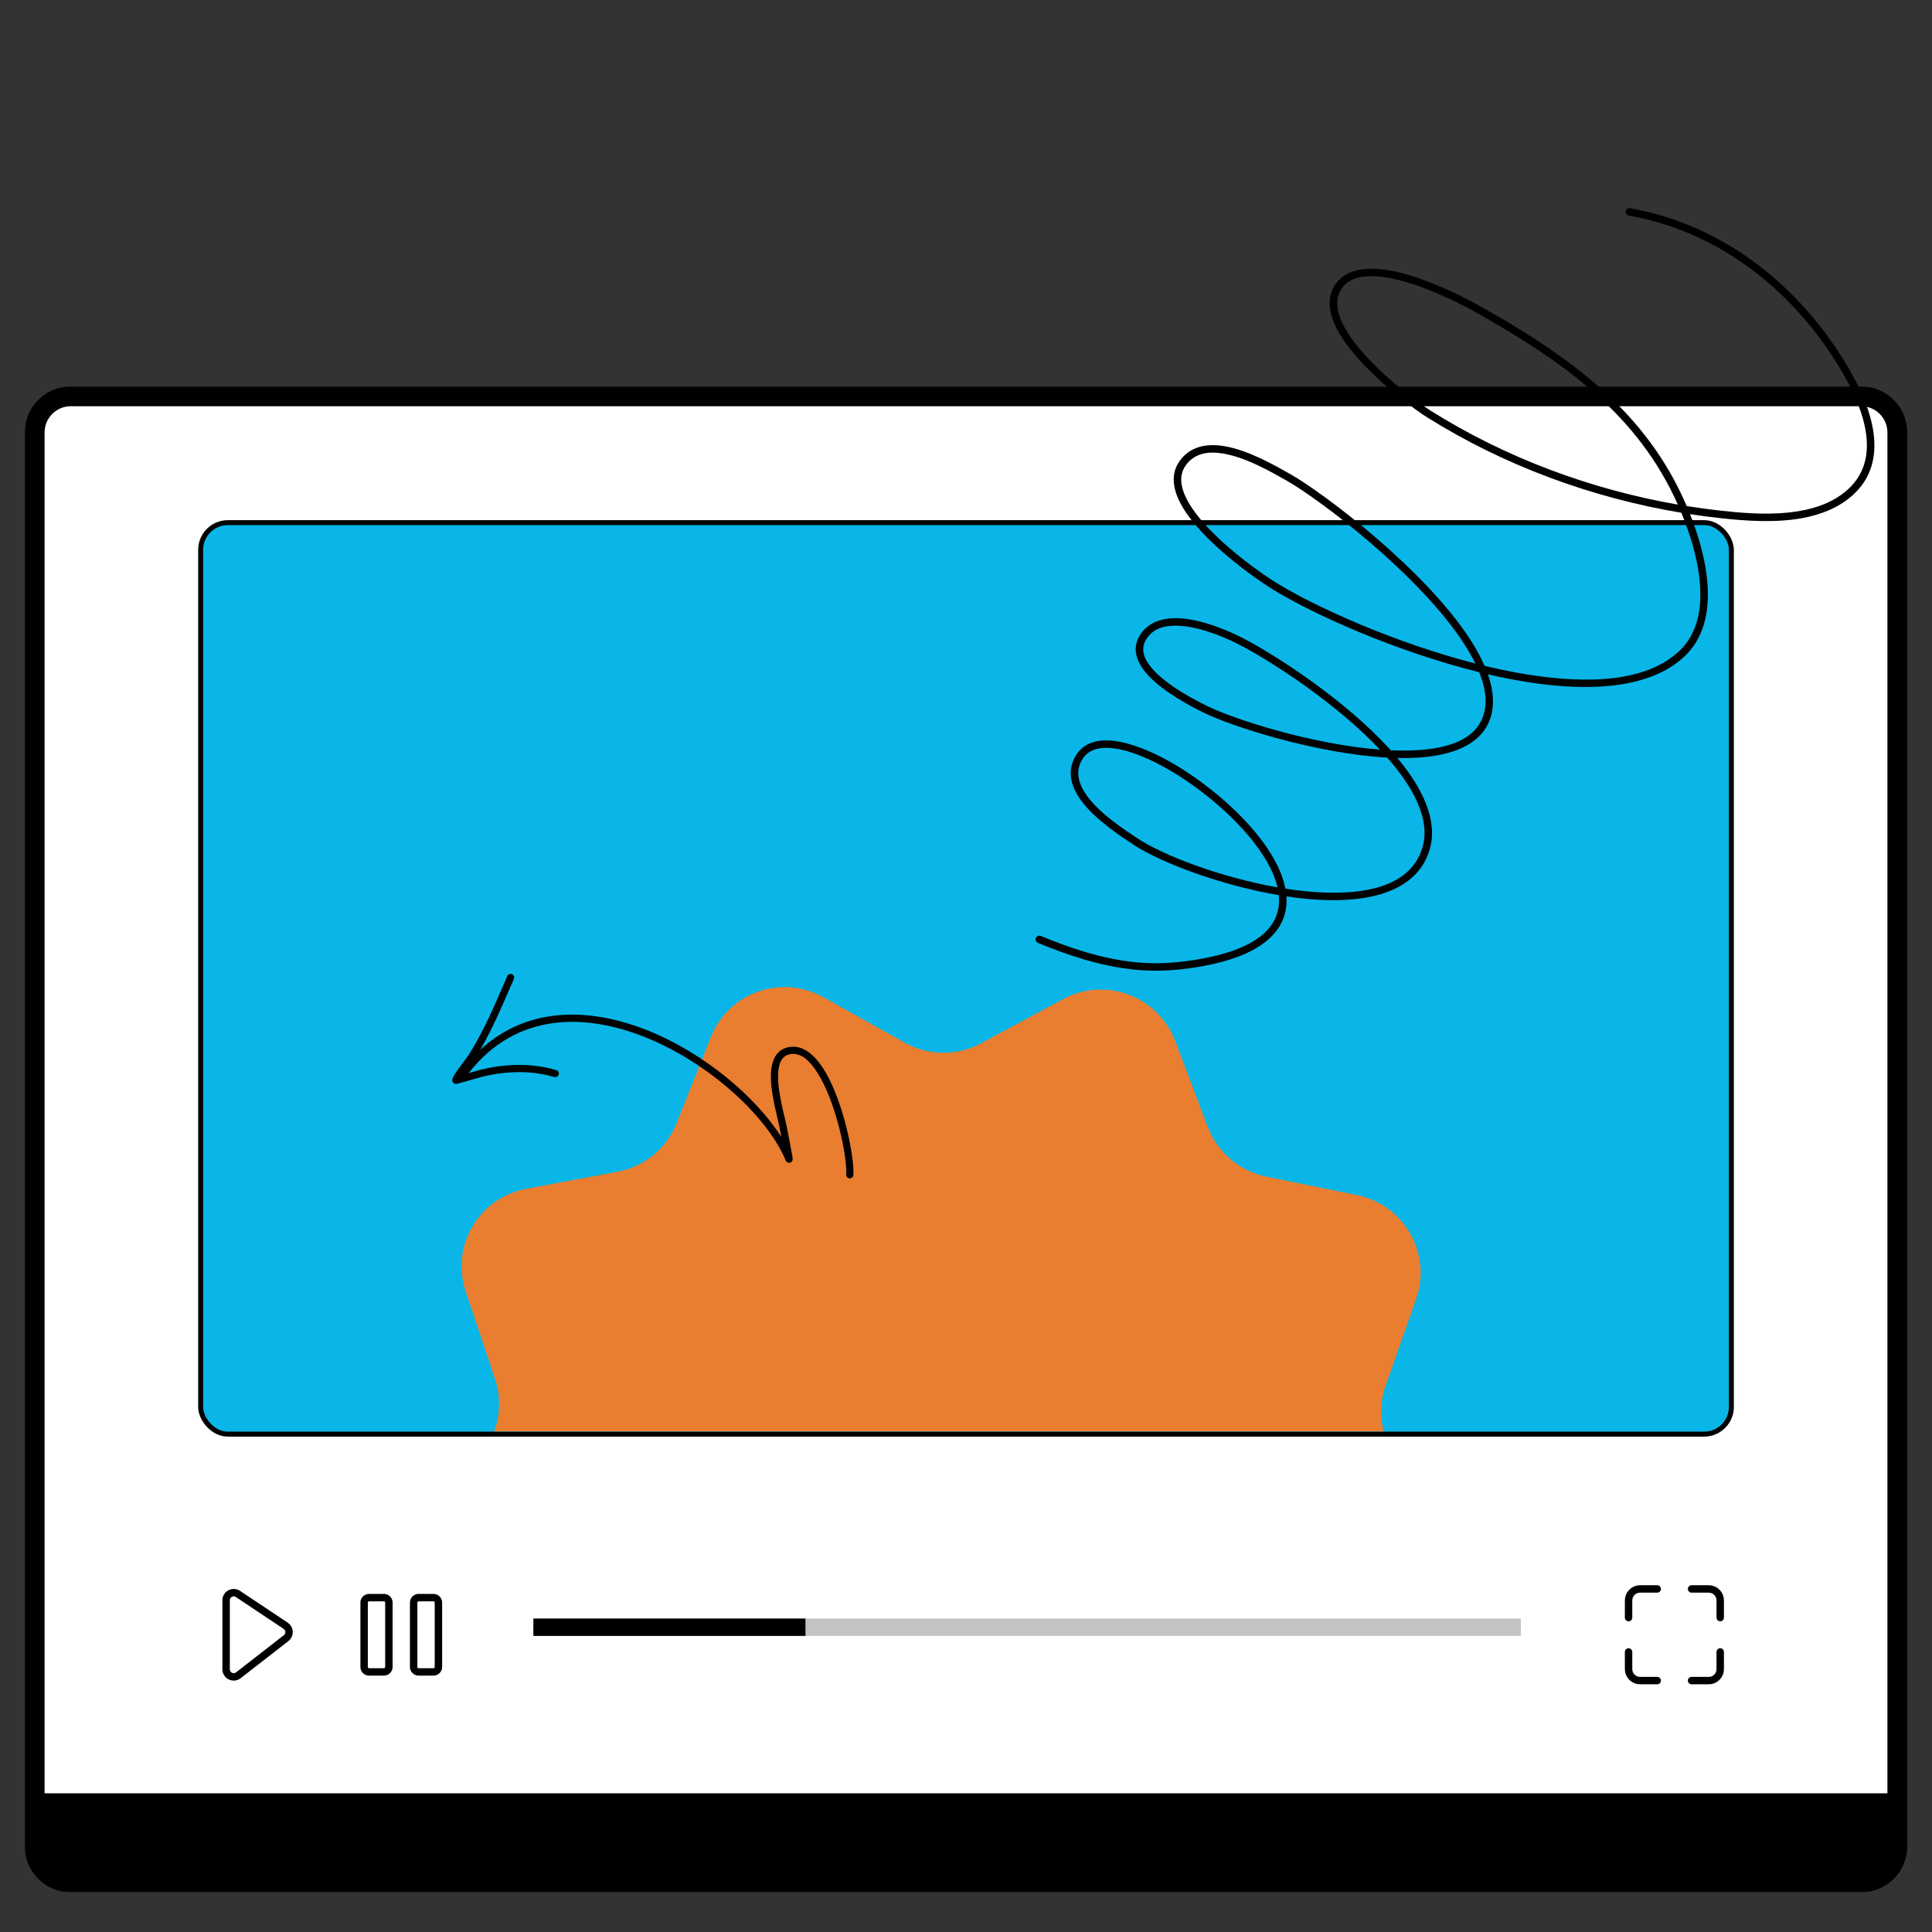 <svg width="355" height="355" viewBox="0 0 355 355" fill="none" xmlns="http://www.w3.org/2000/svg">
<rect x="0" y="0" width="355" height="355" fill="#333333" stroke="none"/>
<g clip-path="url(#clip0_58_152)">
<mask id="path-1-outside-1_58_152" maskUnits="userSpaceOnUse" x="4.372" y="70.82" width="347" height="277" fill="black">
<rect fill="white" x="4.372" y="70.82" width="347" height="277"/>
<path d="M6.372 79.467C6.372 75.796 9.348 72.82 13.018 72.82H341.982C345.652 72.82 348.628 75.796 348.628 79.467V331.969C348.628 335.639 345.652 338.615 341.982 338.615H13.018C9.348 338.615 6.372 335.639 6.372 331.969V79.467Z"/>
</mask>
<path d="M6.372 79.467C6.372 75.796 9.348 72.82 13.018 72.82H341.982C345.652 72.82 348.628 75.796 348.628 79.467V331.969C348.628 335.639 345.652 338.615 341.982 338.615H13.018C9.348 338.615 6.372 335.639 6.372 331.969V79.467Z" fill="white"/>
<path d="M4.551 79.467C4.551 74.791 8.342 71 13.018 71H341.982C346.658 71 350.449 74.791 350.449 79.467L346.808 79.467C346.808 76.802 344.647 74.641 341.982 74.641H13.018C10.353 74.641 8.192 76.802 8.192 79.467L4.551 79.467ZM350.449 339.251C350.449 343.927 346.658 347.718 341.982 347.718H13.018C8.342 347.718 4.551 343.927 4.551 339.251L8.192 329.513C8.192 329.513 10.353 329.513 13.018 329.513H341.982C344.647 329.513 346.808 329.513 346.808 329.513L350.449 339.251ZM13.018 347.718C8.342 347.718 4.551 343.927 4.551 339.251V79.467C4.551 74.791 8.342 71 13.018 71L13.018 74.641C10.353 74.641 8.192 76.802 8.192 79.467V329.513C8.192 329.513 10.353 329.513 13.018 329.513L13.018 347.718ZM341.982 71C346.658 71 350.449 74.791 350.449 79.467V339.251C350.449 343.927 346.658 347.718 341.982 347.718L341.982 329.513C344.647 329.513 346.808 329.513 346.808 329.513V79.467C346.808 76.802 344.647 74.641 341.982 74.641L341.982 71Z" fill="black" mask="url(#path-1-outside-1_58_152)"/>
<rect x="36.867" y="96.032" width="281.269" height="167.487" rx="5.006" fill="#09B6E7" stroke="black" stroke-width="0.91"/>
<path fill-rule="evenodd" clip-rule="evenodd" d="M309.925 92.986C302.523 75.662 288.619 65.616 271.919 56.227C269.099 54.642 262.075 51.02 255.875 49.795C251.49 48.927 247.516 49.31 245.482 52.1C243.703 54.538 244.102 57.565 245.776 60.68C249.411 67.445 259.078 74.701 262.213 76.669C276.334 85.529 292.468 91.472 308.944 94.217C309.385 95.288 309.802 96.389 310.195 97.52C311.371 100.93 312.423 105.109 312.437 109.138C312.452 113.053 311.488 116.833 308.623 119.565C302.646 125.266 291.975 125.788 280.424 123.899C277.906 123.489 275.349 122.961 272.784 122.343C272.093 120.744 271.191 119.106 270.114 117.45C261.765 104.598 243.196 90.555 237.076 87.109C234.351 85.574 229.375 82.683 224.87 81.964C221.649 81.449 218.665 82.026 216.749 84.719C215.04 87.117 215.484 90.025 217.192 93.002C220.879 99.43 230.513 106.23 233.774 108.245C241.187 112.83 256.5 119.728 271.802 123.515C273.111 126.763 273.421 129.79 272.205 132.358C270.515 135.93 266.159 137.44 260.721 137.82C259.081 137.934 257.344 137.944 255.55 137.864C255.448 137.752 255.348 137.643 255.247 137.53C247.061 128.555 234.569 120.51 228.755 117.449C226.132 116.066 221.207 113.89 216.893 113.619C213.815 113.428 211.047 114.204 209.469 116.699C207.848 119.263 208.898 121.897 211.092 124.218C214.087 127.382 219.197 129.965 221.102 130.911C226.464 133.58 242.051 138.496 254.895 139.203C257.248 141.879 259.189 144.628 260.399 147.344C261.682 150.209 262.151 153.033 261.385 155.673C259.49 162.185 252.421 164.205 244.074 164.026C241.532 163.972 238.871 163.709 236.189 163.291C235.684 160.636 234.306 157.844 232.351 155.108C227.742 148.662 219.954 142.488 213.431 139.136C211.181 137.979 207.179 136.189 203.69 136.051C201.168 135.951 198.911 136.7 197.605 138.958C196.016 141.701 196.776 144.493 198.613 147.032C201.17 150.56 205.837 153.591 208.286 155.215C213.096 158.401 224.109 162.635 234.983 164.481C235.092 165.579 235.018 166.644 234.727 167.663C233.638 171.501 229.515 174.542 220.96 176.137C216.818 176.907 212.605 177.246 208.412 176.785C202.368 176.123 196.821 174.287 191.241 171.98C190.889 171.836 190.484 172.001 190.339 172.351C190.191 172.7 190.358 173.104 190.71 173.248C196.412 175.605 202.085 177.473 208.261 178.149C212.589 178.624 216.939 178.28 221.214 177.486C230.524 175.75 234.87 172.212 236.057 168.036C236.358 166.969 236.456 165.853 236.375 164.704C238.984 165.1 241.567 165.346 244.042 165.397C253.111 165.592 260.653 163.126 262.71 156.053C264.229 150.829 261.468 144.91 256.769 139.276C258.165 139.304 259.52 139.28 260.815 139.189C266.844 138.769 271.581 136.901 273.455 132.943C274.701 130.307 274.554 127.214 273.394 123.897C275.677 124.428 277.954 124.888 280.2 125.253C292.243 127.221 303.346 126.5 309.58 120.554C312.104 118.147 313.315 115.014 313.689 111.645C314.229 106.737 312.969 101.328 311.498 97.074C311.193 96.19 310.872 95.321 310.535 94.472C312.376 94.754 314.221 95 316.068 95.202C320.637 95.704 326.148 96.121 331.163 95.202C334.588 94.572 337.783 93.321 340.321 91.082C343.96 87.879 344.828 83.747 344.253 79.527C343.699 75.444 341.776 71.278 339.791 67.857C331.101 52.88 316.964 41.342 299.511 38.26C299.138 38.195 298.78 38.444 298.712 38.817C298.645 39.187 298.894 39.545 299.27 39.611C316.315 42.62 330.108 53.915 338.595 68.543C340.498 71.818 342.354 75.802 342.887 79.713C343.399 83.483 342.661 87.191 339.408 90.055C336.457 92.655 332.541 93.789 328.462 94.193C324.286 94.607 319.936 94.249 316.22 93.838C314.118 93.606 312.016 93.322 309.925 92.986ZM234.744 163.053C234.205 160.728 232.939 158.299 231.226 155.904C226.739 149.625 219.151 143.62 212.797 140.355C210.677 139.266 206.919 137.549 203.636 137.421C201.645 137.343 199.83 137.86 198.798 139.642C197.501 141.886 198.231 144.152 199.734 146.23C202.193 149.622 206.698 152.512 209.053 154.073C213.696 157.148 224.244 161.209 234.744 163.053ZM253.569 137.744C245.501 129.184 233.686 121.598 228.107 118.659C225.609 117.342 220.918 115.245 216.803 114.989C214.264 114.829 211.939 115.366 210.637 117.429C209.365 119.439 210.377 121.457 212.098 123.276C214.973 126.316 219.894 128.775 221.72 129.685C226.8 132.213 241.231 136.802 253.569 137.744ZM271.089 121.918C270.495 120.699 269.773 119.455 268.956 118.196C260.729 105.532 242.425 91.697 236.396 88.302C233.77 86.823 228.991 84.014 224.649 83.32C221.975 82.889 219.466 83.275 217.873 85.511C216.961 86.793 216.863 88.258 217.294 89.8C217.758 91.474 218.83 93.225 220.212 94.954C224.497 100.311 231.784 105.399 234.504 107.08C241.668 111.512 256.3 118.126 271.089 121.918ZM308.3 92.717C300.94 76.179 287.399 66.505 271.24 57.42C268.491 55.877 261.647 52.336 255.605 51.139C253.653 50.754 251.788 50.61 250.184 50.883C248.696 51.138 247.439 51.751 246.599 52.905C245.636 54.225 245.509 55.757 245.92 57.381C246.366 59.134 247.424 60.984 248.799 62.812C253.052 68.465 260.337 73.869 262.949 75.508C276.667 84.115 292.31 89.939 308.3 92.717Z" fill="black"/>
<g clip-path="url(#clip1_58_152)">
<path d="M130.63 190.533C133.873 182.368 143.586 178.936 151.282 183.236L166.225 191.583C170.586 194.019 175.887 194.063 180.275 191.699L195.343 183.581C203.105 179.4 212.8 183.019 215.93 191.268L221.928 207.075C223.706 211.76 227.77 215.21 232.688 216.21L249.331 219.594C258.016 221.359 263.15 230.378 260.212 238.71L254.607 254.603C252.941 259.328 253.833 264.583 256.968 268.509L267.498 281.7C273.019 288.615 271.157 298.786 263.549 303.273L248.87 311.932C244.568 314.47 241.877 319.035 241.741 324.025L241.278 340.993C241.038 349.787 233.092 356.336 224.387 354.915L207.449 352.149C202.524 351.344 197.536 353.107 194.226 356.821L182.84 369.595C176.989 376.16 166.668 376.065 160.903 369.394L149.778 356.52C146.506 352.734 141.522 350.881 136.574 351.611L119.693 354.104C110.943 355.396 103.046 348.674 102.941 339.846L102.742 323.004C102.682 317.991 100.04 313.355 95.75 310.734L81.318 301.921C73.753 297.301 72.013 287.083 77.631 280.263L88.396 267.195C91.577 263.333 92.541 258.106 90.948 253.356L85.572 237.329C82.767 228.966 87.992 220.074 96.667 218.448L113.508 215.291C118.412 214.372 122.496 211.012 124.334 206.385L130.63 190.533Z" fill="#E97E30"/>
</g>
<path fill-rule="evenodd" clip-rule="evenodd" d="M143.564 208.906C143.435 208.23 143.327 207.648 143.271 207.34C142.938 205.464 141.545 200.905 141.656 197.409C141.74 194.742 142.697 192.684 145.201 192.362C147.476 192.069 149.558 193.67 151.262 196.32C154.93 202.026 157.005 212.552 156.811 215.894C156.789 216.259 156.478 216.537 156.113 216.516C155.75 216.495 155.471 216.183 155.493 215.818C155.678 212.611 153.672 202.511 150.151 197.034C148.775 194.894 147.207 193.435 145.369 193.672C143.555 193.905 143.037 195.517 142.977 197.45C142.868 200.852 144.247 205.282 144.572 207.109C144.776 208.254 145.675 212.599 145.662 212.99C145.646 213.48 145.282 213.603 145.159 213.634C145.064 213.658 144.583 213.749 144.352 213.195C141.063 205.29 130.544 195.438 118.69 190.639C106.941 185.882 93.839 186.11 85.215 198.398C85.005 198.697 84.593 198.769 84.294 198.56C83.996 198.35 83.924 197.938 84.134 197.64C93.17 184.764 106.876 184.431 119.185 189.414C129.559 193.614 138.911 201.604 143.564 208.906Z" fill="black"/>
<path fill-rule="evenodd" clip-rule="evenodd" d="M85.209 197.442C86.708 197.019 88.187 196.55 89.719 196.243C93.802 195.425 98.218 195.44 102.223 196.633C102.573 196.739 102.771 197.107 102.667 197.455C102.562 197.806 102.194 198.004 101.845 197.9C98.045 196.765 93.853 196.762 89.979 197.539C88.225 197.891 86.541 198.459 84.816 198.922C84.73 198.944 83.986 199.168 83.817 199.172C83.421 199.184 83.25 198.936 83.185 198.812C83.13 198.708 83.088 198.571 83.103 198.395C83.116 198.25 83.206 197.982 83.401 197.649C84.024 196.579 85.836 194.293 86.093 193.887C89.047 189.225 91.013 184.393 93.21 179.357C93.356 179.023 93.746 178.869 94.08 179.015C94.414 179.16 94.566 179.55 94.421 179.884C92.197 184.984 90.199 189.875 87.209 194.592C87.033 194.872 85.972 196.37 85.209 197.442Z" fill="black"/>
<path d="M41.548 294.035V306.73C41.549 306.99 41.622 307.245 41.76 307.466C41.898 307.687 42.095 307.865 42.329 307.979C42.562 308.094 42.824 308.141 43.083 308.115C43.342 308.089 43.588 307.991 43.794 307.832L52.583 300.997C52.757 300.861 52.896 300.686 52.99 300.485C53.083 300.285 53.127 300.066 53.119 299.845C53.111 299.625 53.05 299.409 52.943 299.216C52.835 299.024 52.683 298.859 52.499 298.737L43.711 292.877C43.501 292.739 43.258 292.66 43.007 292.649C42.756 292.638 42.506 292.694 42.285 292.813C42.063 292.931 41.878 293.107 41.748 293.323C41.619 293.538 41.55 293.784 41.548 294.035Z" stroke="black" stroke-width="1.365" stroke-linecap="round" stroke-linejoin="round"/>
<path d="M70.546 293.558H67.816C67.313 293.558 66.906 293.965 66.906 294.468V306.301C66.906 306.804 67.313 307.211 67.816 307.211H70.546C71.049 307.211 71.457 306.804 71.457 306.301V294.468C71.457 293.965 71.049 293.558 70.546 293.558Z" stroke="black" stroke-width="1.365" stroke-linecap="round" stroke-linejoin="round"/>
<path d="M79.649 293.558H76.918C76.416 293.558 76.008 293.965 76.008 294.468V306.301C76.008 306.804 76.416 307.211 76.918 307.211H79.649C80.152 307.211 80.559 306.804 80.559 306.301V294.468C80.559 293.965 80.152 293.558 79.649 293.558Z" stroke="black" stroke-width="1.365" stroke-linecap="round" stroke-linejoin="round"/>
<path d="M299.246 303.542V306.699C299.246 307.257 299.468 307.793 299.863 308.187C300.257 308.582 300.793 308.804 301.351 308.804H304.509" stroke="black" stroke-width="1.365" stroke-linecap="round" stroke-linejoin="round"/>
<path d="M316.086 303.542V306.699C316.086 307.257 315.864 307.793 315.469 308.187C315.075 308.582 314.539 308.804 313.981 308.804H310.823" stroke="black" stroke-width="1.365" stroke-linecap="round" stroke-linejoin="round"/>
<path d="M299.246 297.227V294.069C299.246 293.511 299.468 292.976 299.863 292.581C300.257 292.186 300.793 291.964 301.351 291.964H304.509" stroke="black" stroke-width="1.365" stroke-linecap="round" stroke-linejoin="round"/>
<path d="M310.823 291.964H313.981C314.539 291.964 315.075 292.186 315.469 292.581C315.864 292.976 316.086 293.511 316.086 294.069V297.227" stroke="black" stroke-width="1.365" stroke-linecap="round" stroke-linejoin="round"/>
<path d="M98.309 299H279.45" stroke="#C4C4C4" stroke-width="3.186"/>
<path d="M98.001 299H148.001" stroke="black" stroke-width="3.186"/>
</g>
<defs>
<clipPath id="clip0_58_152">
<rect width="355" height="355" fill="white"/>
</clipPath>
<clipPath id="clip1_58_152">
<rect width="283.58" height="92.675" fill="white" transform="translate(35.83 170.35)"/>
</clipPath>
</defs>
</svg>
